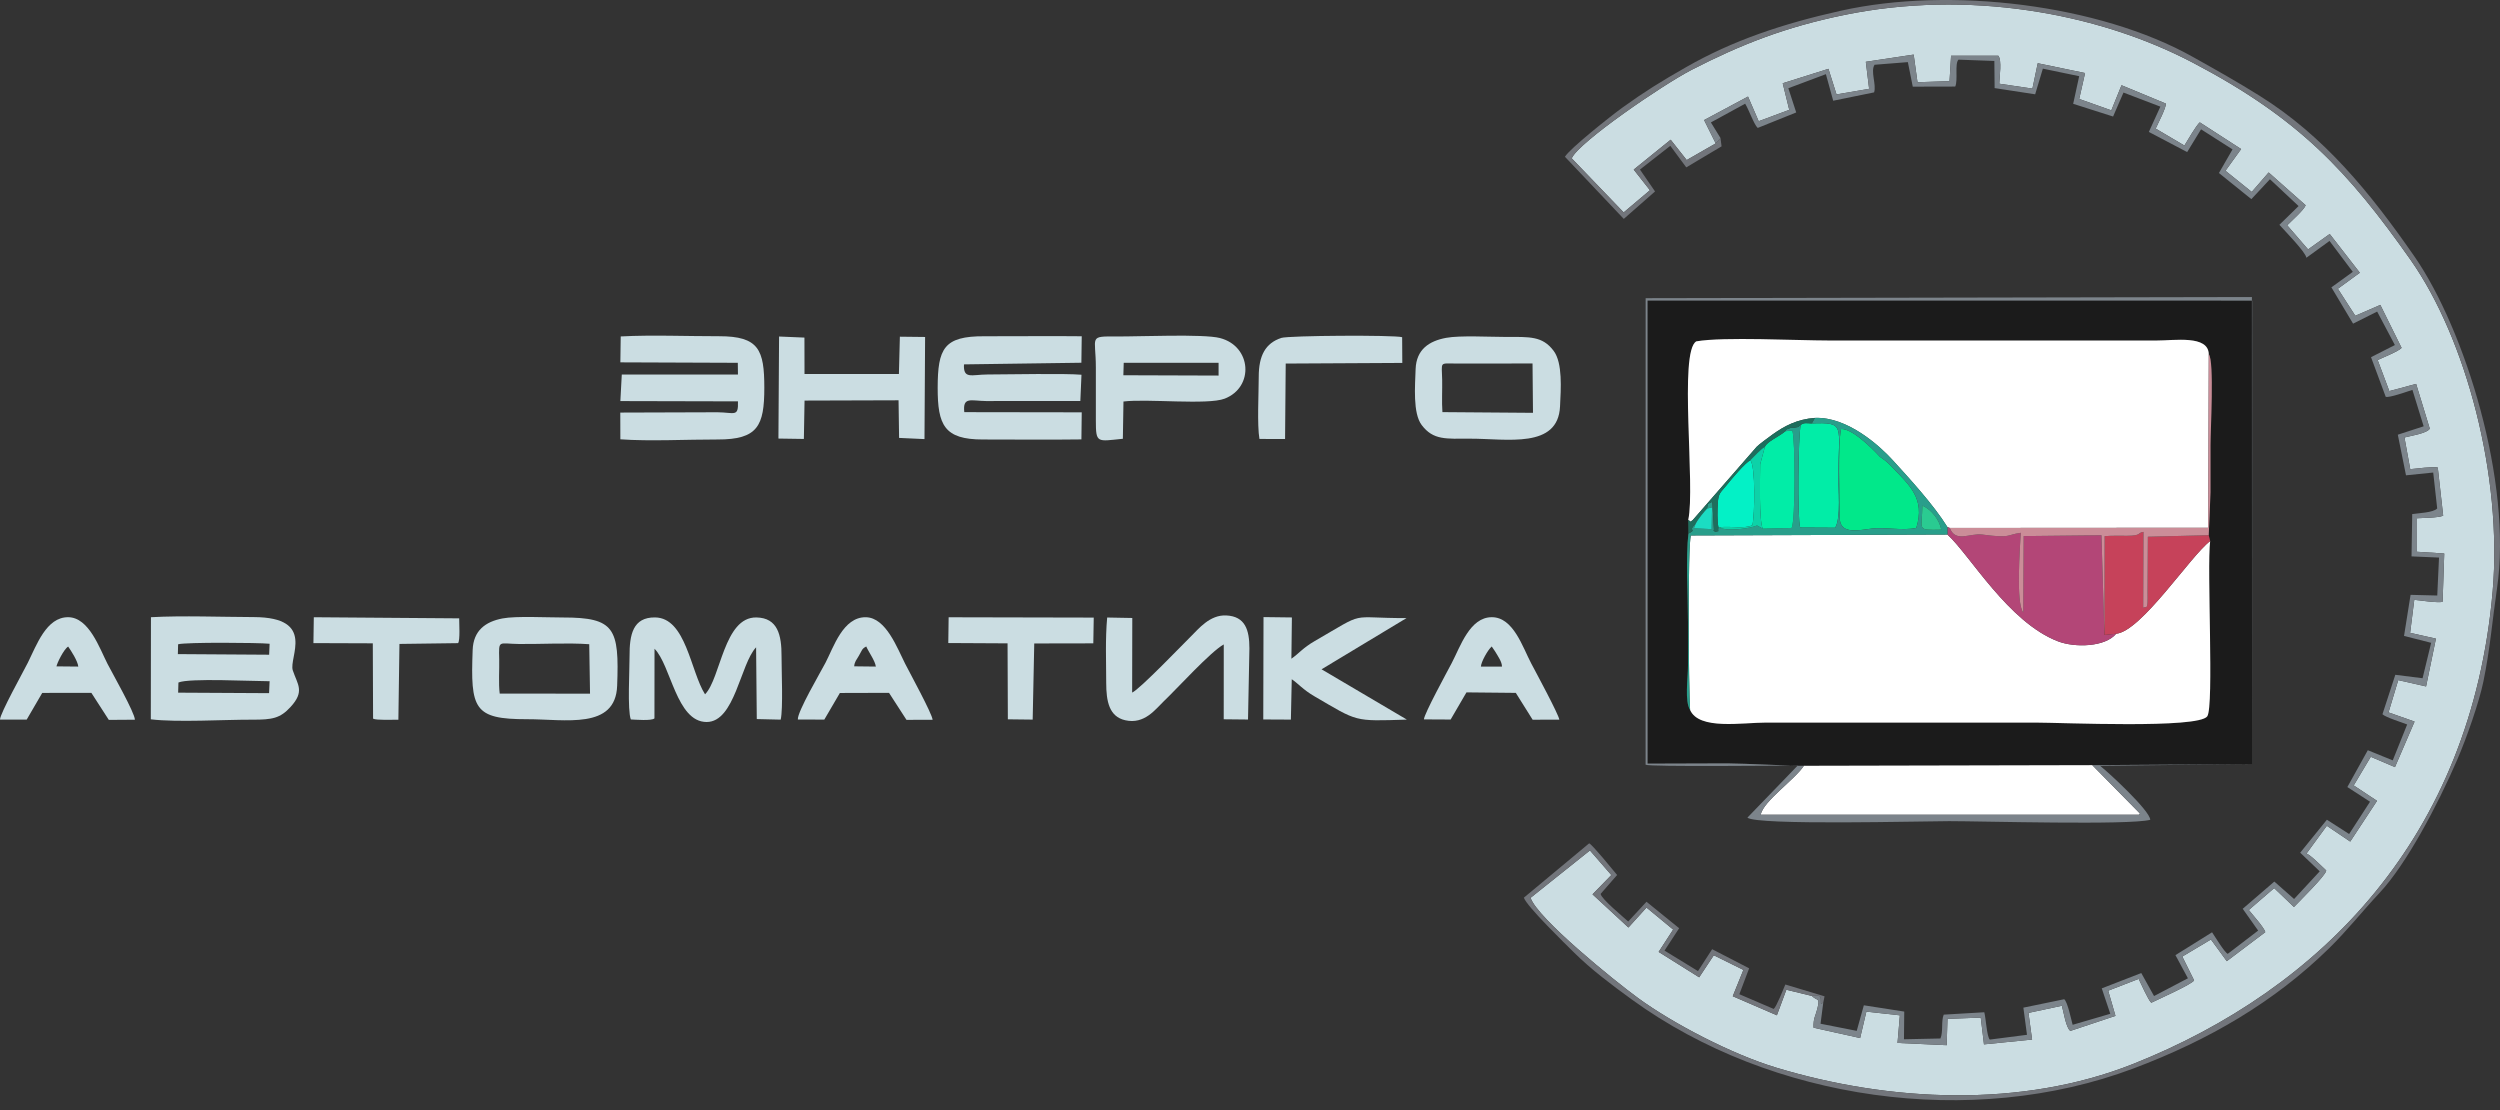 <svg width="250" height="111" viewBox="0 0 250 111" fill="none" xmlns="http://www.w3.org/2000/svg">
<rect x="0" y="0" width="250" height="111" fill="#333333" stroke="none"/>
<path fill-rule="evenodd" clip-rule="evenodd" d="M171.571 14.34L170.41 12.007L174.801 9.656L175.866 12.121L178.924 10.985L178.27 8.327L182.844 6.883L183.651 9.442L186.91 8.881L186.581 6.18L191.368 5.458L191.751 8.223L194.952 8.116L195.106 5.576L199.829 5.572C200.208 5.99 199.947 7.741 199.926 8.37L203.241 8.859L203.774 6.322L208.508 7.305L207.922 9.895L211.134 11.035L212.152 8.523L216.59 10.36C216.608 10.799 215.793 12.357 215.568 12.861L218.44 14.554C218.741 14.083 219.634 12.507 219.98 12.236L224.114 14.905L222.546 17.077L225.175 19.192L226.865 17.245L230.567 20.528C230.395 20.993 229.134 22.108 228.72 22.529L230.806 24.941L232.971 23.397L235.983 27.274L233.786 28.875L235.53 31.576L238.031 30.49L240.16 34.791C239.842 35.134 238.284 35.76 237.766 36.003L238.931 39.108L241.611 38.389L242.979 42.866C242.7 43.341 241.035 43.588 240.446 43.749L241.025 46.914C241.579 46.868 243.358 46.632 243.779 46.754L244.319 51.57C243.794 51.791 242.347 51.784 241.7 51.827L241.696 55.175L244.426 55.353L244.262 60.173C243.883 60.323 241.961 60.034 241.428 59.984L241.014 63.285L243.594 63.864L242.608 68.645L239.824 68.012L238.852 71.242L241.457 72.157L239.496 76.712L237.077 75.68L235.369 78.542L237.702 80.085L235.022 84.158L232.682 82.579L230.642 85.362C231.017 85.445 232.253 86.716 232.625 87.052C232.611 87.513 229.895 90.168 229.395 90.7L227.416 88.81L224.879 91C225.2 91.404 226.472 92.826 226.526 93.216L222.678 96.117L221.092 93.948L218.23 95.656L219.409 98.032C219.262 98.403 215.736 99.972 215.125 100.276C214.81 99.972 214.11 98.382 213.864 97.889L210.819 99.068L211.548 101.587L207.036 103.091C206.6 102.791 206.346 101.144 206.189 100.576L202.848 101.29L203.209 103.956L198.396 104.438L198.075 101.762L194.748 101.887L194.67 104.52L189.75 104.295L189.986 101.533L186.638 101.162L186.013 103.806L181.354 102.77C181.325 101.798 181.536 101.651 181.715 100.94C182.04 99.683 181.736 100.147 181.186 99.593L178.635 98.975L177.688 101.53L173.275 99.622L174.34 96.992L171.378 95.527L169.917 97.732L165.865 95.191L167.316 92.958L164.65 90.757L162.842 92.751L159.252 89.432L161.135 87.506L158.994 85.044L153.056 89.782C153.749 91.84 161.378 98.032 163.836 99.825C167.316 102.362 173.182 105.421 177.613 106.76C188.939 110.187 202.13 110.844 213.328 106.389C232.135 98.904 247.134 83.712 249.264 59.127C250.261 47.604 246.602 33.87 241.071 26.006C234.811 17.113 229.87 11.825 219.309 6.28C209.644 1.202 196.664 -1.027 184.394 1.503C178.535 2.71 174.144 4.425 169.17 6.98C166.301 8.455 157.815 14.261 157.172 15.834L162.367 21.243L164.993 19.024L163.371 16.959L167.066 13.972L168.67 16.005L171.571 14.34Z" fill="#CBDDE2"/>
<path fill-rule="evenodd" clip-rule="evenodd" d="M220.87 53.52L221.017 54.106C220.674 56.754 221.413 70.642 220.727 71.632C219.855 72.886 206.146 72.257 203.495 72.257H176.645C174.183 72.257 169.906 73.029 169.009 70.996C168.445 70.124 168.798 67.791 168.798 66.562C168.798 65.107 168.798 63.65 168.798 62.192C168.798 59.702 168.559 55.664 168.841 53.36L168.823 51.984C169.556 48.708 167.855 35.113 169.635 34.134C172.371 33.662 179.678 34.052 182.89 34.052H215.668C217.461 34.055 220.834 33.487 220.877 35.417C221.445 36.053 221.045 43.116 221.049 44.553C221.049 46.114 221.049 47.675 221.049 49.237C221.045 49.858 220.87 53.52 220.87 53.52ZM180.385 76.58L209.229 76.516L225.204 76.405L225.225 30.057L164.75 30.05L164.754 76.362C167.437 76.344 170.088 76.341 172.743 76.337C174.172 76.337 179.996 76.626 180.385 76.58Z" fill="#1B1B1B"/>
<path fill-rule="evenodd" clip-rule="evenodd" d="M169.009 70.996C169.906 73.028 174.183 72.257 176.645 72.257H203.495C206.146 72.257 219.855 72.885 220.727 71.631C221.413 70.642 220.674 56.754 221.016 54.106C219.051 55.586 214.146 63.124 211.616 63.374C210.526 64.7 207.507 64.789 205.796 64.132C200.837 62.227 197.042 55.571 194.745 53.456L169.095 53.545C168.756 54.306 168.866 69.048 169.009 70.996Z" fill="white"/>
<path fill-rule="evenodd" clip-rule="evenodd" d="M168.823 51.984C169.202 52.238 168.916 52.227 169.27 52.013L175.673 44.674C175.887 44.445 176.927 43.688 177.256 43.449C178.42 42.612 179.703 41.923 181.482 41.791C184.762 41.648 188.021 44.642 189.253 45.996C190.854 47.75 193.387 50.501 194.741 52.706L194.977 52.795L220.82 52.777L220.877 35.417C220.834 33.487 217.461 34.055 215.668 34.052H182.89C179.678 34.052 172.371 33.662 169.635 34.134C167.855 35.113 169.556 48.708 168.823 51.984Z" fill="white"/>
<path fill-rule="evenodd" clip-rule="evenodd" d="M209.229 76.516L180.385 76.58C179.524 77.923 176.28 80.16 176.076 81.471L213.889 81.475L213.996 81.353L209.229 76.516Z" fill="white"/>
<path fill-rule="evenodd" clip-rule="evenodd" d="M172.05 13.804L171.571 14.34L168.67 16.005L167.066 13.972L163.371 16.959L164.993 19.024L162.367 21.243L157.172 15.833C157.815 14.261 166.301 8.455 169.17 6.98C174.144 4.425 178.535 2.71 184.394 1.502C196.664 -1.027 209.644 1.202 219.309 6.279C229.87 11.825 234.811 17.113 241.071 26.006C246.602 33.87 250.261 47.604 249.264 59.126C247.134 83.712 232.135 98.903 213.328 106.389C202.13 110.844 188.939 110.187 177.613 106.76C173.182 105.421 167.316 102.362 163.836 99.825C161.378 98.032 153.749 91.84 153.056 89.782L158.994 85.044L161.135 87.506L159.252 89.432L162.842 92.751L164.65 90.757L167.316 92.958L165.865 95.191L169.917 97.732L171.378 95.527L174.34 96.992L173.275 99.622L177.688 101.53L178.635 98.975L181.186 99.593C182.154 99.55 182.068 99.504 182.093 100.372L182.325 100.279L182.454 99.632L178.535 98.45C178.335 98.903 177.656 100.669 177.37 100.894L173.936 99.422L174.915 96.831L171.214 94.92L169.799 97.11L166.451 95.059L167.916 92.822L164.65 90.175L162.821 92.151C162.324 91.69 160.12 89.882 160.063 89.389L161.713 87.499C161.299 87.013 159.27 84.49 158.916 84.333L152.385 89.768C152.685 90.65 156.529 94.387 157.44 95.288C159.116 96.942 161.11 98.45 163.214 99.975C177.13 110.065 197.139 112.931 213.338 106.85C220.888 104.016 227.416 100.197 232.882 94.855C234.744 93.033 236.123 91.247 237.941 89.303C240.646 86.423 243.769 80.496 245.712 75.998C246.624 73.893 247.903 70.274 248.339 68.159C249.025 64.8 249.217 62.138 249.7 58.855C251.258 48.218 246.491 32.937 241.45 25.655C237.023 19.263 232.393 13.593 225.965 9.581C223.718 8.177 221.806 7.101 219.259 5.676C209.948 0.456 195.031 -1.377 184.083 1.074C178.202 2.389 173.286 4.046 168.627 6.705C166.029 8.187 164.432 9.181 162.224 10.774C161.067 11.607 156.944 14.89 156.493 15.676L162.378 21.89L165.504 19.145L163.996 16.955L167.033 14.583L168.627 16.737L172.157 14.636L172.05 13.804Z" fill="#72757B"/>
<path fill-rule="evenodd" clip-rule="evenodd" d="M171.571 14.34L172.05 13.804L171.089 12.243L174.515 10.37C174.876 10.939 175.401 12.468 175.773 12.793L179.621 11.246L178.835 8.823L182.59 7.416L183.319 10.074L187.41 9.238C187.663 8.463 187.027 7.133 187.456 6.476L190.786 6.212L191.276 8.666L195.524 8.656C195.817 8.005 195.452 6.369 195.849 5.965L199.436 6.097L199.461 8.809L203.516 9.431L204.285 6.865L207.918 7.619L207.318 10.381L211.309 11.653L212.349 9.256L216.036 10.664L214.885 13.193L218.716 15.208L220.105 12.932L223.253 14.94L221.892 17.302L225.136 19.914L226.994 17.924L229.859 20.607L227.941 22.479C228.448 23.061 230.563 25.198 230.638 25.777L232.95 24.094L235.28 27.185L233.139 28.735L235.308 32.365L237.716 31.158L239.488 34.505L237.102 35.717L238.57 39.679C238.895 39.815 240.782 39.129 241.243 38.989L242.365 42.63L239.781 43.47L240.6 47.532L243.322 47.254L243.719 50.844C243.351 51.266 241.822 51.312 241.221 51.409L241.153 55.639L243.901 55.757L243.726 59.552L241.057 59.484L240.403 63.593L243.115 64.282L242.257 67.823L239.531 67.48L238.245 71.424C238.534 71.721 240.224 72.257 240.717 72.446L239.274 76.037L236.78 75.022L234.736 78.706L237.002 80.174L234.912 83.401L232.689 81.972L230.02 85.269L231.971 87.134L229.409 89.9L227.433 88.156L224.271 90.879L225.815 93.058L222.774 95.384C222.438 95.224 221.485 93.637 221.206 93.23L217.544 95.513L218.791 97.828L215.403 99.604L214.128 97.303L210.176 98.836L211.027 101.38L207.264 102.48C207.121 101.966 206.761 100.19 206.421 99.922L202.337 100.765L202.698 103.48L198.982 103.959C198.689 103.716 198.582 101.769 198.429 101.226L194.37 101.465C194.098 102.148 194.334 103.166 194.045 103.848L190.397 103.927L190.425 101.158L186.384 100.529L185.673 103.087L182.054 102.373L182.325 100.279L182.093 100.372C182.068 99.504 182.154 99.55 181.186 99.593C181.736 100.147 182.04 99.683 181.714 100.94C181.536 101.651 181.325 101.798 181.354 102.769L186.013 103.806L186.638 101.162L189.986 101.533L189.75 104.295L194.67 104.52L194.748 101.887L198.075 101.762L198.396 104.438L203.209 103.956L202.848 101.29L206.189 100.576C206.346 101.144 206.6 102.791 207.036 103.091L211.548 101.587L210.819 99.068L213.864 97.889C214.11 98.382 214.81 99.972 215.125 100.276C215.736 99.972 219.262 98.403 219.409 98.032L218.23 95.656L221.092 93.948L222.678 96.117L226.526 93.216C226.472 92.826 225.2 91.404 224.879 91L227.416 88.81L229.395 90.7C229.895 90.168 232.611 87.513 232.625 87.052C232.253 86.716 231.017 85.444 230.642 85.362L232.682 82.579L235.022 84.158L237.702 80.085L235.369 78.542L237.077 75.68L239.496 76.712L241.457 72.157L238.852 71.242L239.824 68.012L242.608 68.645L243.594 63.864L241.014 63.285L241.428 59.984C241.961 60.034 243.883 60.323 244.262 60.173L244.426 55.353L241.696 55.175L241.7 51.827C242.347 51.784 243.794 51.791 244.319 51.57L243.779 46.753C243.358 46.632 241.579 46.868 241.025 46.914L240.446 43.749C241.035 43.588 242.7 43.341 242.979 42.866L241.611 38.389L238.931 39.107L237.766 36.002C238.284 35.76 239.842 35.134 240.16 34.791L238.031 30.49L235.53 31.576L233.786 28.875L235.983 27.274L232.971 23.397L230.806 24.941L228.72 22.529C229.134 22.108 230.395 20.993 230.567 20.528L226.865 17.245L225.175 19.192L222.546 17.077L224.114 14.905L219.98 12.236C219.634 12.507 218.741 14.083 218.44 14.554L215.568 12.861C215.793 12.357 216.608 10.799 216.59 10.36L212.152 8.523L211.134 11.035L207.922 9.895L208.508 7.305L203.774 6.322L203.241 8.859L199.926 8.37C199.947 7.741 200.208 5.99 199.829 5.572L195.106 5.576L194.952 8.116L191.751 8.223L191.368 5.458L186.581 6.179L186.91 8.881L183.651 9.442L182.844 6.883L178.27 8.327L178.924 10.985L175.866 12.121L174.801 9.656L170.41 12.007L171.571 14.34Z" fill="#7C848B"/>
<path fill-rule="evenodd" clip-rule="evenodd" d="M17.843 68.251C18.911 67.791 25.218 68.123 26.961 68.123L26.908 69.316L17.814 69.266L17.843 68.251ZM17.811 64.428C18.579 64.211 25.846 64.261 26.961 64.375L26.915 65.472L17.786 65.411L17.811 64.428ZM15.081 71.932C17.729 72.253 22.452 71.957 25.239 71.967C27.229 71.975 28.019 71.832 29.058 70.695C30.498 69.123 29.759 68.473 29.28 67.04C28.851 65.758 31.66 61.738 25.396 61.709C22.116 61.699 18.315 61.545 15.095 61.72L15.081 71.932Z" fill="#CBDDE2"/>
<path fill-rule="evenodd" clip-rule="evenodd" d="M108.141 43.941L108.173 41.233L96.429 41.215C96.254 39.629 97.112 40.09 98.598 40.104L108.034 40.097L108.148 37.474C106.466 37.328 101.024 37.439 98.755 37.449C97.154 37.457 96.322 37.95 96.397 36.438L108.138 36.274L108.173 33.626C104.911 33.587 101.667 33.637 98.441 33.626C94.371 33.605 93.775 34.852 93.767 38.779C93.764 42.509 94.421 43.952 98.284 43.949C101.563 43.945 104.872 43.988 108.141 43.941Z" fill="#CBDDE2"/>
<path fill-rule="evenodd" clip-rule="evenodd" d="M62.036 36.235L73.781 36.281L73.795 37.45H62.179L62.036 40.108L73.795 40.136C73.852 41.741 73.448 41.244 71.755 41.226L62.029 41.258L62.036 43.931C64.998 44.145 68.725 43.941 71.755 43.949C75.785 43.959 76.432 42.584 76.432 38.779C76.432 34.984 75.892 33.619 71.912 33.623C68.746 33.627 65.188 33.477 62.072 33.644L62.036 36.235Z" fill="#CBDDE2"/>
<path fill-rule="evenodd" clip-rule="evenodd" d="M194.745 53.456C197.042 55.571 200.837 62.228 205.796 64.132C207.507 64.789 210.526 64.7 211.616 63.374L210.444 63.496L210.144 53.524L202.37 53.61L202.327 61.256C201.573 60.295 202.001 54.817 202.073 53.281C200.626 53.481 201.14 53.846 198.232 53.456C196.982 53.288 195.556 54.306 194.977 52.795L194.741 52.706L194.745 53.456Z" fill="#B34677"/>
<path fill-rule="evenodd" clip-rule="evenodd" d="M63.083 71.946C63.555 71.964 65.148 72.103 65.445 71.839L65.452 64.875C67.103 66.529 67.635 72.189 70.658 72.2C73.491 72.207 74.031 66.386 75.61 64.732L75.678 71.907L78.068 71.964C78.322 70.906 78.15 66.976 78.154 65.625C78.165 63.51 77.772 61.785 75.646 61.745C72.38 61.684 72.08 67.837 70.504 69.43C69.057 67.165 68.607 61.774 65.506 61.742C63.291 61.72 62.944 63.46 62.955 65.625C62.962 66.908 62.73 71.031 63.083 71.946Z" fill="#CBDDE2"/>
<path fill-rule="evenodd" clip-rule="evenodd" d="M144.242 41.212C144.167 40.186 144.235 39.039 144.217 37.989C144.185 36.142 143.902 36.349 145.582 36.353L153.253 36.349L153.299 41.283L144.242 41.212ZM144.617 33.784C142.906 34.098 141.63 34.952 141.562 36.907C141.505 38.596 141.273 41.323 142.17 42.505C143.331 44.042 144.624 43.867 146.989 43.867C150.709 43.863 155.807 44.906 156.004 40.637C156.086 38.904 156.279 36.303 155.364 35.084C154.242 33.591 152.97 33.691 150.58 33.694C149.001 33.694 146 33.526 144.617 33.784Z" fill="#CBDDE2"/>
<path fill-rule="evenodd" clip-rule="evenodd" d="M58.924 64.421L59.003 69.366L49.971 69.359C49.839 68.337 49.946 66.954 49.921 65.929C49.871 63.918 49.828 64.379 51.925 64.4C54.158 64.421 56.748 64.264 58.924 64.421ZM50.257 61.842C48.545 62.167 47.337 63.053 47.266 64.997C47.044 70.892 47.359 71.928 52.708 71.921C56.534 71.917 61.547 72.982 61.715 68.587C61.933 62.839 61.486 61.745 56.298 61.749C54.723 61.752 51.611 61.584 50.257 61.842Z" fill="#CBDDE2"/>
<path fill-rule="evenodd" clip-rule="evenodd" d="M112.372 36.281H121.858V37.557L112.336 37.525L112.372 36.281ZM109.585 42.055C109.588 44.356 109.699 44.138 112.286 43.877L112.347 40.151C114.705 39.854 120.775 40.522 122.469 39.865C125.431 38.714 125.17 34.62 121.99 33.802C120.346 33.376 113.879 33.662 111.711 33.648C108.806 33.63 109.585 33.598 109.585 36.749C109.585 38.518 109.585 40.286 109.585 42.055Z" fill="#CBDDE2"/>
<path fill-rule="evenodd" clip-rule="evenodd" d="M113.215 69.259L113.229 61.799L110.717 61.752C110.521 63.918 110.617 66.108 110.621 68.28C110.621 70.149 110.921 71.66 112.525 72.025C114.462 72.468 115.569 70.895 116.373 70.131C117.688 68.884 121.064 65.157 122.376 64.443L122.372 71.928L124.802 71.953L124.941 64.847C124.941 62.999 124.527 61.638 122.633 61.545C120.979 61.459 119.85 62.899 119.092 63.639C118.442 64.271 113.969 68.941 113.215 69.259Z" fill="#CBDDE2"/>
<path fill-rule="evenodd" clip-rule="evenodd" d="M126.327 71.946L129.089 71.96L129.175 67.923C129.8 68.337 130.304 68.97 131.437 69.627C135.824 72.182 135.317 72.132 140.687 71.96L132.155 66.93L140.651 61.809C134.67 61.827 136.81 61.02 131.44 64.125C130.286 64.793 129.922 65.325 129.139 65.872L129.189 61.745L126.352 61.709L126.327 71.946Z" fill="#CBDDE2"/>
<path fill-rule="evenodd" clip-rule="evenodd" d="M77.843 43.856L80.387 43.895L80.455 40.058L89.855 40.029L89.909 43.791L92.449 43.909L92.51 33.698L89.987 33.669L89.891 37.403H80.451L80.444 33.759L77.907 33.652L77.843 43.856Z" fill="#CBDDE2"/>
<path fill-rule="evenodd" clip-rule="evenodd" d="M85.418 66.633C85.457 66.168 85.639 66.001 85.893 65.565C86.214 65.018 86.175 64.879 86.625 64.647C86.843 65.165 87.529 66.108 87.583 66.658L85.418 66.633ZM79.787 71.95L82.431 71.96L83.988 69.298L88.901 69.284L90.648 71.985L93.26 71.978C93.235 71.406 90.93 67.194 90.513 66.369C89.734 64.843 88.605 61.745 86.579 61.724C84.299 61.695 83.352 64.739 82.549 66.276C82.052 67.226 79.697 71.239 79.787 71.95Z" fill="#CBDDE2"/>
<path fill-rule="evenodd" clip-rule="evenodd" d="M5.649 66.637C5.692 66.34 6.37 64.925 6.817 64.657C7.121 65.093 7.775 66.104 7.828 66.658L5.649 66.637ZM0 71.957L2.669 71.96L4.223 69.291L9.136 69.284L10.88 71.989L13.488 71.971C13.502 71.31 11.18 67.226 10.747 66.376C9.961 64.843 8.9 61.734 6.817 61.72C4.63 61.709 3.659 64.514 2.783 66.272C2.33 67.18 0 71.353 0 71.957H0Z" fill="#CBDDE2"/>
<path fill-rule="evenodd" clip-rule="evenodd" d="M148.09 66.662C148.108 66.194 148.772 65 149.172 64.646L149.508 65.139C149.812 65.65 150.198 66.186 150.198 66.662H148.09ZM142.391 71.939L145.064 71.953L146.646 69.238L151.581 69.288L153.263 71.971L155.932 71.967C155.879 71.463 153.592 67.233 153.128 66.354C152.267 64.732 151.341 61.713 149.176 61.72C146.979 61.727 146.043 64.639 145.171 66.308C144.753 67.105 142.405 71.399 142.391 71.939Z" fill="#CBDDE2"/>
<path fill-rule="evenodd" clip-rule="evenodd" d="M225.204 76.405L209.229 76.516L213.996 81.353L213.889 81.475L176.076 81.471C176.28 80.16 179.524 77.924 180.385 76.58C179.996 76.626 174.172 76.337 172.743 76.337C170.088 76.341 167.437 76.344 164.754 76.362L164.75 30.05L225.225 30.057L225.204 76.405ZM225.204 76.405L225.19 29.7L164.565 29.818L164.561 76.473C164.968 76.694 178.159 76.552 179.774 76.552L174.74 81.764C175.683 82.558 192.28 82.115 194.909 82.115C198.225 82.115 212.977 82.536 215.025 81.979C215.003 81.071 210.827 77.209 210.005 76.58L225.204 76.405Z" fill="#7C848B"/>
<path fill-rule="evenodd" clip-rule="evenodd" d="M210.444 63.496L211.616 63.375C214.146 63.124 219.051 55.586 221.017 54.106L220.87 53.52L214.785 53.674L214.757 59.23C214.789 61.142 214.682 60.577 214.321 60.77L214.346 53.188C213.699 53.281 214.192 53.571 212.713 53.578C211.995 53.581 211.259 53.549 210.466 53.617L210.444 63.496Z" fill="#C6425A"/>
<path fill-rule="evenodd" clip-rule="evenodd" d="M94.829 64.303L100.756 64.335L100.785 71.931L103.268 71.96L103.425 64.346L109.331 64.335L109.374 61.759L94.864 61.727L94.829 64.303Z" fill="#CBDDE2"/>
<path fill-rule="evenodd" clip-rule="evenodd" d="M31.342 64.311L37.28 64.332L37.308 71.867C37.637 72.042 39.352 71.967 39.838 71.971L39.945 64.393L45.808 64.314C46.026 64.032 45.915 62.299 45.919 61.835L31.381 61.724L31.342 64.311Z" fill="#CBDDE2"/>
<path fill-rule="evenodd" clip-rule="evenodd" d="M125.945 43.895L128.507 43.902L128.571 36.356L140.23 36.292L140.215 33.719C139.401 33.487 128.857 33.548 128.117 33.794C126.545 34.327 125.874 35.552 125.874 37.682C125.874 39.261 125.702 42.516 125.945 43.895Z" fill="#CBDDE2"/>
<path fill-rule="evenodd" clip-rule="evenodd" d="M191.629 52.795C192.551 49.826 190.904 48.493 189.185 46.682C188.771 46.246 188.539 46.057 188.01 45.696C187.989 45.681 185.416 42.812 184.101 42.905C183.772 44.581 183.958 49.719 183.969 51.748C183.976 53.42 185.641 53.067 187.195 52.856C188.424 52.691 190.214 53.092 191.629 52.795Z" fill="#01E88A"/>
<path fill-rule="evenodd" clip-rule="evenodd" d="M180.075 42.491C179.814 43.559 179.728 51.827 180.017 52.756L183.515 52.774C184.123 51.784 183.808 48.822 183.823 47.518C183.876 42.527 184.555 42.209 181.171 42.344C180.653 42.334 180.428 42.237 180.075 42.491Z" fill="#01EDA7"/>
<path fill-rule="evenodd" clip-rule="evenodd" d="M194.127 52.967C191.586 53.017 192.212 53.038 192.24 50.566C193.162 50.959 193.955 52.016 194.127 52.967ZM191.629 52.795C190.214 53.092 188.424 52.691 187.195 52.856C185.641 53.067 183.976 53.42 183.969 51.748C183.958 49.719 183.773 44.581 184.101 42.905C185.416 42.812 187.989 45.681 188.01 45.696C188.539 46.057 188.771 46.246 189.185 46.682C190.904 48.493 192.551 49.826 191.629 52.795ZM181.171 42.344C184.555 42.209 183.876 42.527 183.823 47.518C183.808 48.822 184.123 51.784 183.515 52.774L180.017 52.756C179.728 51.827 179.814 43.559 180.075 42.491C179.746 42.687 180.085 42.666 179.435 42.773C179.389 42.78 179.346 42.773 179.296 42.78C178.87 42.852 179.449 42.645 178.878 42.862C178.474 43.016 178.767 42.827 178.531 43.123L179.231 43.059C179.531 43.938 179.546 52.131 179.163 52.795L176.277 52.867C176.184 52.813 175.733 52.563 175.708 52.549C175.026 52.838 173.182 53.074 172.318 52.877C171.735 52.745 172.393 53.102 172.007 52.72L171.846 52.745C171.721 53.274 172.064 53.035 171.496 53.181C171.121 52.666 171.45 53.417 171.385 52.806L171.239 50.301C171.232 50.244 171.207 50.23 171.182 50.201C170.613 50.512 170.864 50.215 170.703 50.859L171.203 50.737L171.167 52.913L169.388 52.831L169.556 52.395C168.691 53.188 169.792 52.856 168.841 53.36C168.559 55.664 168.798 59.702 168.798 62.192C168.798 63.65 168.798 65.107 168.798 66.562C168.798 67.791 168.445 70.124 169.009 70.996C168.866 69.048 168.756 54.306 169.095 53.545L194.745 53.456L194.741 52.706C193.387 50.501 190.854 47.75 189.253 45.996C188.021 44.642 184.762 41.648 181.482 41.791C181.447 41.855 181.414 41.923 181.379 41.987C181.35 42.041 181.318 42.101 181.289 42.151C181.264 42.194 181.204 42.301 181.171 42.344Z" fill="#299E8B"/>
<path fill-rule="evenodd" clip-rule="evenodd" d="M194.977 52.795C195.556 54.306 196.982 53.288 198.232 53.456C201.14 53.846 200.626 53.481 202.073 53.281C202.001 54.817 201.573 60.295 202.327 61.256L202.369 53.61L210.144 53.524L210.444 63.496L210.466 53.617C211.259 53.549 211.995 53.581 212.713 53.578C214.192 53.57 213.699 53.281 214.346 53.188L214.321 60.77C214.682 60.577 214.789 61.141 214.757 59.23L214.785 53.674L220.87 53.52C220.87 53.52 221.045 49.858 221.049 49.236C221.049 47.675 221.049 46.114 221.049 44.552C221.045 43.116 221.445 36.053 220.877 35.416L220.82 52.777L194.977 52.795Z" fill="#CB8D98"/>
<path fill-rule="evenodd" clip-rule="evenodd" d="M178.531 43.123C177.899 43.674 176.698 44.149 176.487 44.685L176.019 46.421C176.005 47.84 175.898 52.095 176.277 52.867L179.163 52.795C179.546 52.131 179.531 43.938 179.231 43.059L178.531 43.123Z" fill="#01EDA7"/>
<path fill-rule="evenodd" clip-rule="evenodd" d="M171.846 52.745L172.007 52.72C173.014 52.595 174.44 52.91 175.24 52.517C175.48 51.484 175.558 46.589 175.033 46.017C174.458 46.346 173.193 47.854 172.586 48.608C172.078 49.24 171.835 49.301 171.782 50.319C171.743 51.037 171.707 52.059 171.846 52.745Z" fill="#03F1C6"/>
<path fill-rule="evenodd" clip-rule="evenodd" d="M168.823 51.984L168.841 53.36C169.792 52.856 168.691 53.188 169.556 52.395C169.831 51.852 170.406 51.194 170.703 50.859C170.864 50.215 170.613 50.512 171.182 50.201C171.207 50.23 171.232 50.244 171.239 50.301L171.385 52.806C171.449 53.417 171.121 52.666 171.496 53.181C172.064 53.035 171.721 53.274 171.846 52.745C171.707 52.059 171.742 51.037 171.782 50.319C171.835 49.301 172.078 49.24 172.586 48.608C173.193 47.854 174.458 46.346 175.033 46.017C175.498 45.581 176.005 44.963 176.487 44.685C176.698 44.149 177.899 43.673 178.531 43.123C178.767 42.827 178.474 43.016 178.878 42.862C179.449 42.645 178.87 42.852 179.296 42.78C179.346 42.773 179.388 42.78 179.435 42.773C180.085 42.666 179.746 42.687 180.074 42.491C180.428 42.237 180.653 42.334 181.171 42.344C181.204 42.301 181.264 42.194 181.289 42.151C181.318 42.101 181.35 42.041 181.379 41.987C181.414 41.923 181.446 41.855 181.482 41.791C179.703 41.923 178.42 42.612 177.255 43.448C176.927 43.688 175.887 44.445 175.673 44.674L169.27 52.013C168.916 52.227 169.202 52.238 168.823 51.984Z" fill="#1E6E5D"/>
<path fill-rule="evenodd" clip-rule="evenodd" d="M175.033 46.017C175.558 46.589 175.48 51.484 175.24 52.516C174.44 52.909 173.015 52.595 172.007 52.72C172.393 53.102 171.735 52.745 172.318 52.877C173.182 53.074 175.026 52.838 175.708 52.548C175.733 52.563 176.184 52.813 176.277 52.867C175.898 52.095 176.005 47.839 176.019 46.421L176.487 44.685C176.005 44.963 175.498 45.581 175.033 46.017Z" fill="#0DD2A8"/>
<path fill-rule="evenodd" clip-rule="evenodd" d="M194.127 52.967C193.955 52.016 193.162 50.959 192.24 50.566C192.212 53.038 191.586 53.017 194.127 52.967Z" fill="#2ACB91"/>
<path fill-rule="evenodd" clip-rule="evenodd" d="M169.556 52.395L169.388 52.831L171.167 52.913L171.203 50.737L170.703 50.858C170.406 51.194 169.831 51.852 169.556 52.395Z" fill="#1BDDC3"/>
</svg>

